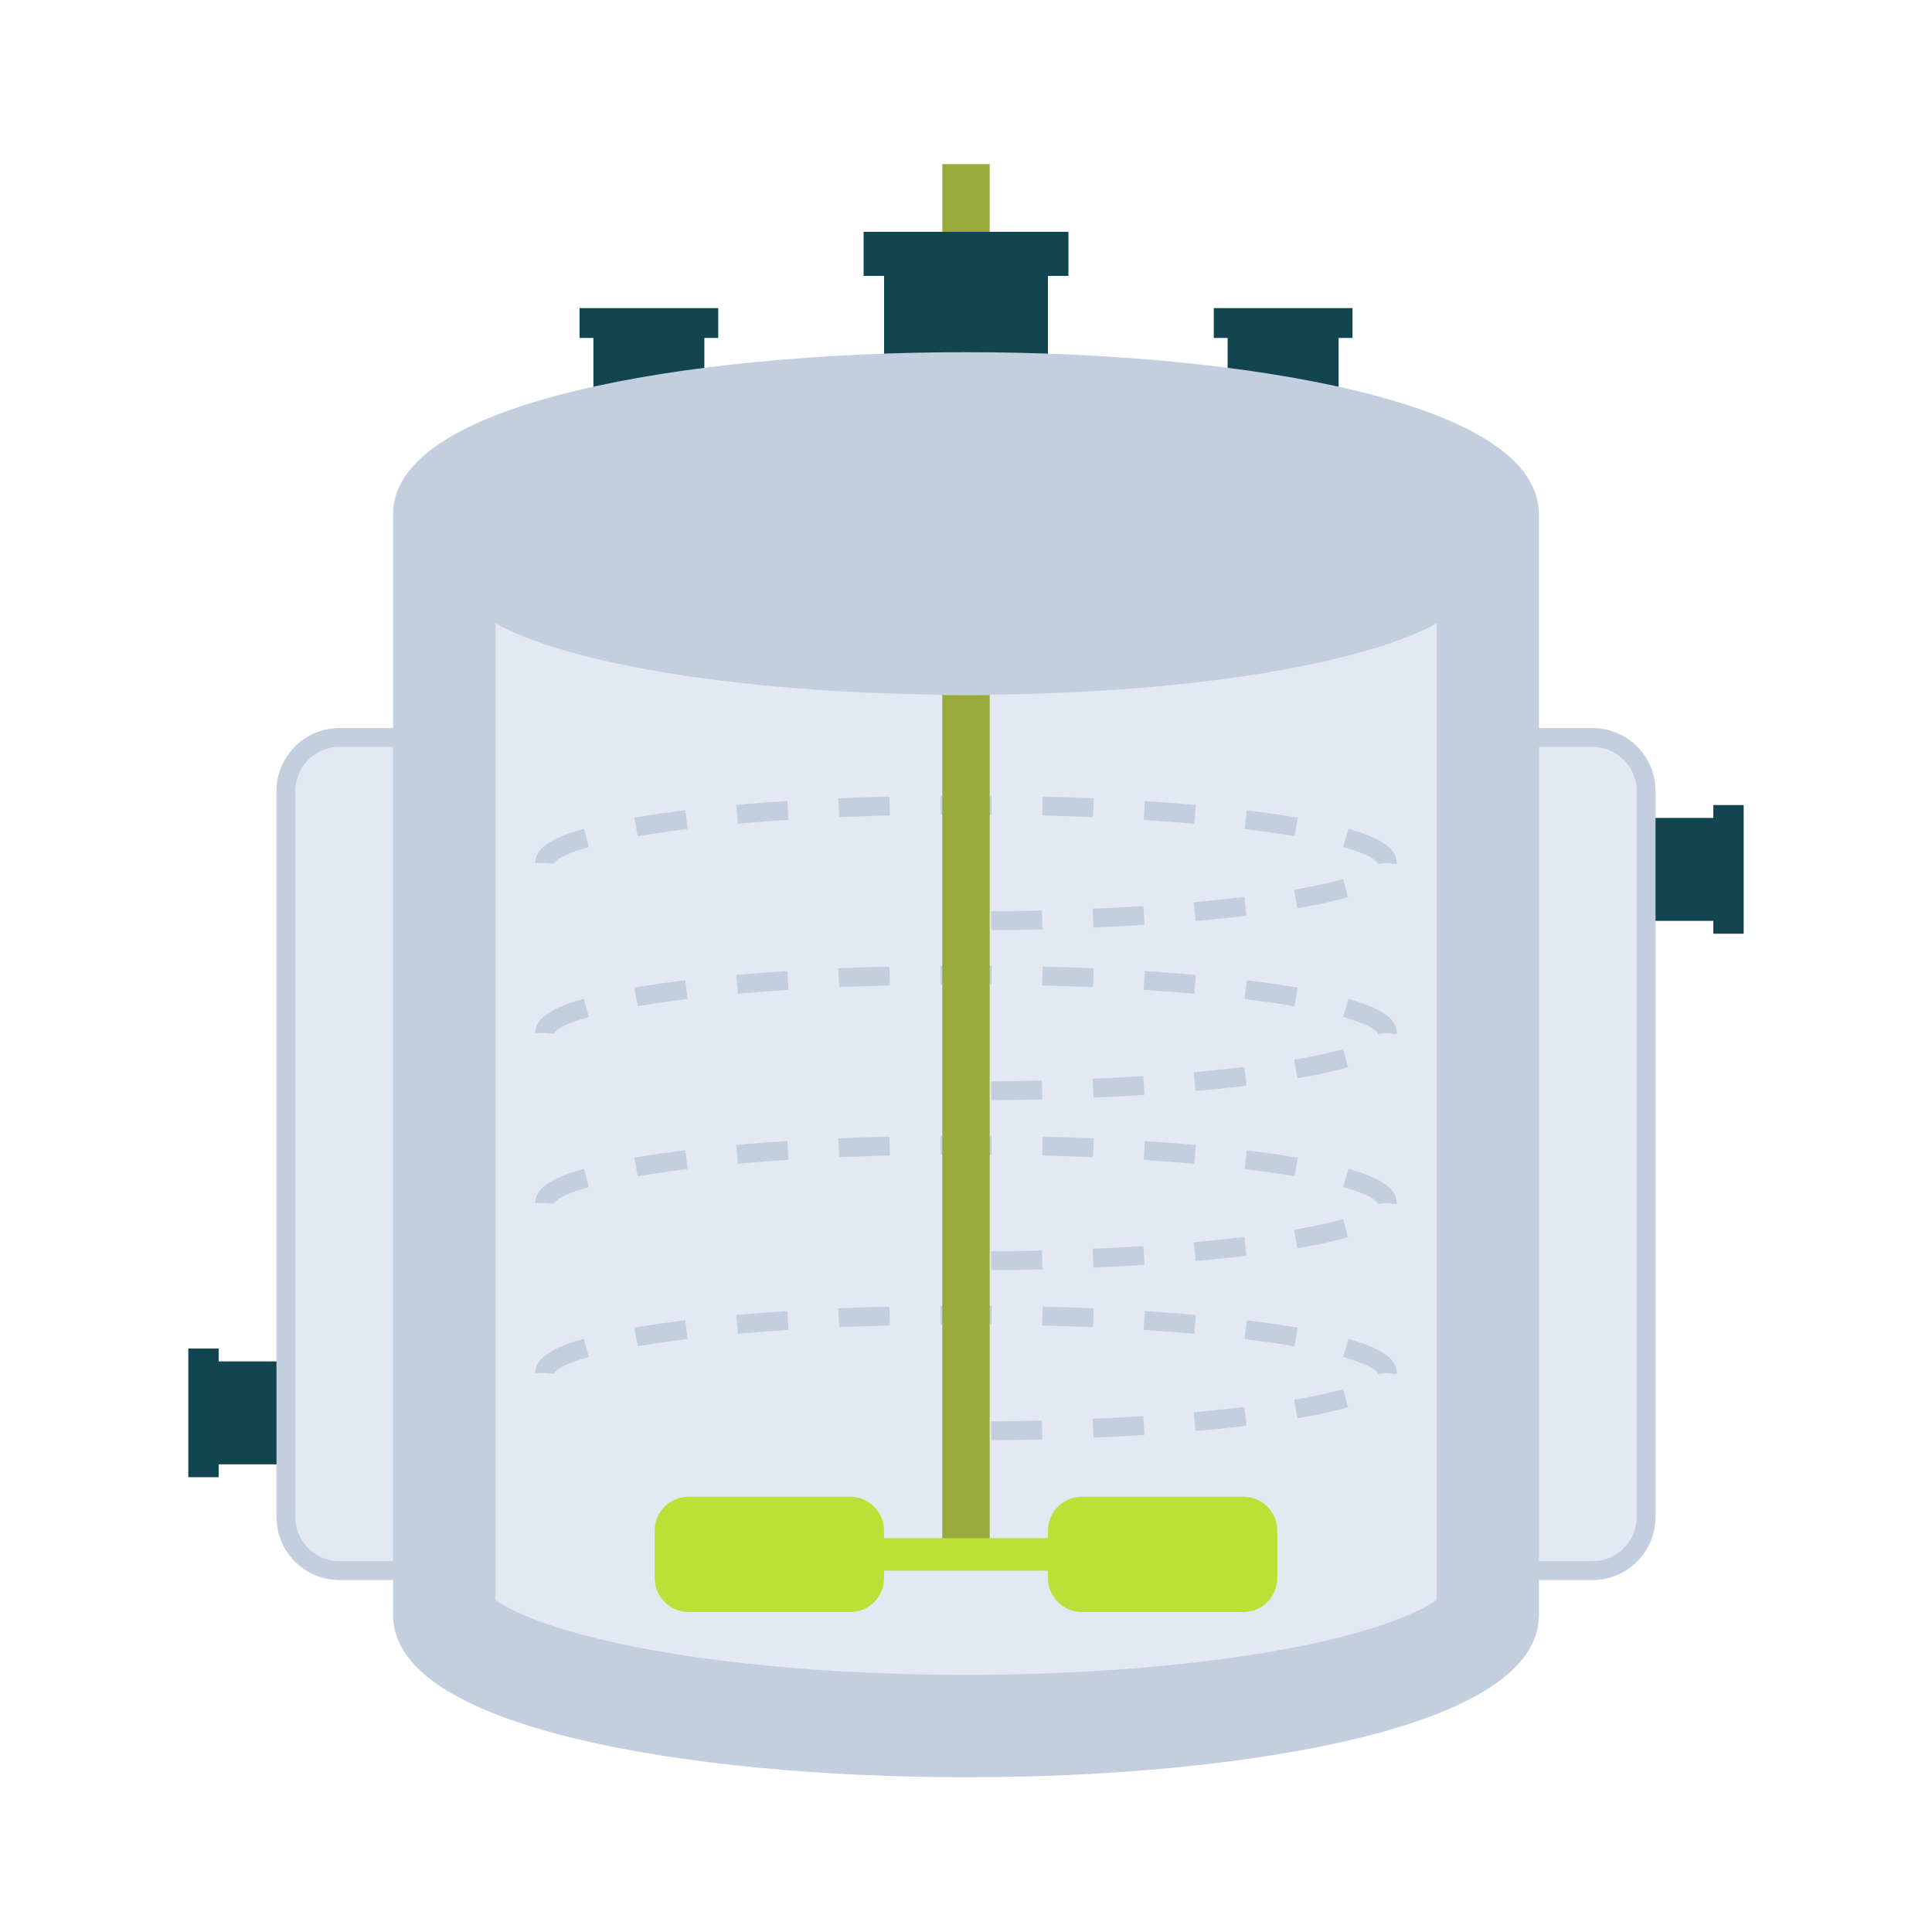 <?xml version="1.0" encoding="utf-8"?>
<!-- Generator: Adobe Illustrator 25.0.0, SVG Export Plug-In . SVG Version: 6.00 Build 0)  -->
<svg version="1.1" id="Layer_1" xmlns="http://www.w3.org/2000/svg" xmlns:xlink="http://www.w3.org/1999/xlink" x="0px" y="0px"
	 viewBox="0 0 1024 1024" style="enable-background:new 0 0 1024 1024;" xml:space="preserve">
<style type="text/css">
	.st0{fill:#97AA3A;}
	.st1{fill:#11454F;}
	.st2{fill:#C3CEDE;stroke:#C3CEDE;stroke-width:10;stroke-linecap:round;stroke-linejoin:round;stroke-miterlimit:10;}
	.st3{fill:#E4E8F3;stroke:#C3CEDE;stroke-width:10;stroke-miterlimit:10;}
	.st4{fill:none;stroke:#C3CEDE;stroke-width:10;stroke-miterlimit:10;stroke-dasharray:27;}
	.st5{fill:#BDE038;}
</style>
<rect x="499.44" y="87" class="st0" width="25.12" height="35.87"/>
<g>
	<rect x="468.57" y="134.55" class="st1" width="86.85" height="63.4"/>
	<rect x="457.73" y="122.87" class="st1" width="108.55" height="23.36"/>
</g>
<g>
	<rect x="314.51" y="171.21" class="st1" width="58.82" height="42.93"/>
	<rect x="307.17" y="163.3" class="st1" width="73.51" height="15.82"/>
	<rect x="650.67" y="171.21" class="st1" width="58.82" height="42.93"/>
	<rect x="643.33" y="163.3" class="st1" width="73.51" height="15.82"/>
</g>
<path class="st2" d="M213.32,272.58v291.75v291.75c0,107.88,597.35,107.88,597.35,0V564.34V272.58
	C810.68,164.7,213.32,164.7,213.32,272.58z"/>
<path class="st3" d="M766.38,321.1v529.44c-5.68,4.64-25.13,16.99-80.23,27.67c-48.25,9.35-110.09,14.5-174.15,14.5
	s-125.9-5.15-174.15-14.5c-55.1-10.68-74.55-23.03-80.23-27.67V321.1c5.68,4.64,25.13,16.99,80.23,27.66
	c45.09,8.74,102.04,13.81,161.59,14.43c4.17,0.05,8.36,0.07,12.56,0.07c4.2,0,8.39-0.02,12.56-0.07
	c59.55-0.62,116.5-5.69,161.59-14.43C741.25,338.08,760.7,325.73,766.38,321.1z"/>
<path class="st4" d="M288.65,457.39c0-16.95,100-30.69,223.35-30.69s223.35,13.74,223.35,30.69s-100,30.69-223.35,30.69"/>
<path class="st4" d="M288.65,547.5c0-16.95,100-30.69,223.35-30.69s223.35,13.74,223.35,30.69s-100,30.69-223.35,30.69"/>
<path class="st4" d="M288.65,637.61c0-16.95,100-30.69,223.35-30.69s223.35,13.74,223.35,30.69s-100,30.69-223.35,30.69"/>
<path class="st4" d="M288.65,727.72c0-16.95,100-30.69,223.35-30.69s223.35,13.74,223.35,30.69c0,16.95-100,30.69-223.35,30.69"/>
<g>
	
		<rect x="102.41" y="727.01" transform="matrix(6.123234e-17 -1 1 6.123234e-17 -619.156 878.535)" class="st1" width="54.56" height="43.67"/>
	<rect x="99.81" y="714.75" class="st1" width="16.09" height="68.19"/>
</g>
<g>
	
		<rect x="867.03" y="438.96" transform="matrix(3.267949e-07 1 -1 3.267949e-07 1355.106 -433.515)" class="st1" width="54.56" height="43.67"/>
	<rect x="908.1" y="426.7" class="st1" width="16.09" height="68.19"/>
</g>
<path class="st0" d="M524.56,368.34v460.67h-25.12V368.34c4.17,0.05,8.36,0.07,12.56,0.07C516.2,368.41,520.39,368.39,524.56,368.34
	z"/>
<g>
	<path class="st5" d="M450.57,793.29h-85.58c-9.94,0-18,8.06-18,18v25.12c0,9.94,8.06,18,18,18h85.58c9.94,0,18-8.06,18-18v-25.12
		C468.57,801.35,460.51,793.29,450.57,793.29z"/>
	<path class="st5" d="M659.01,793.29h-85.58c-9.94,0-18,8.06-18,18v25.12c0,9.94,8.06,18,18,18h85.58c9.94,0,18-8.06,18-18v-25.12
		C677.01,801.35,668.95,793.29,659.01,793.29z"/>
</g>
<rect x="441.92" y="815.23" class="st5" width="140.15" height="17.24"/>
<path class="st3" d="M179.98,832.47h33.35v-441.6h-33.35c-15.71,0-28.45,12.74-28.45,28.45v384.7
	C151.53,819.73,164.26,832.47,179.98,832.47z"/>
<path class="st3" d="M844.02,390.87h-33.35v441.6h33.35c15.71,0,28.45-12.74,28.45-28.45v-384.7
	C872.47,403.61,859.74,390.87,844.02,390.87z"/>
</svg>
